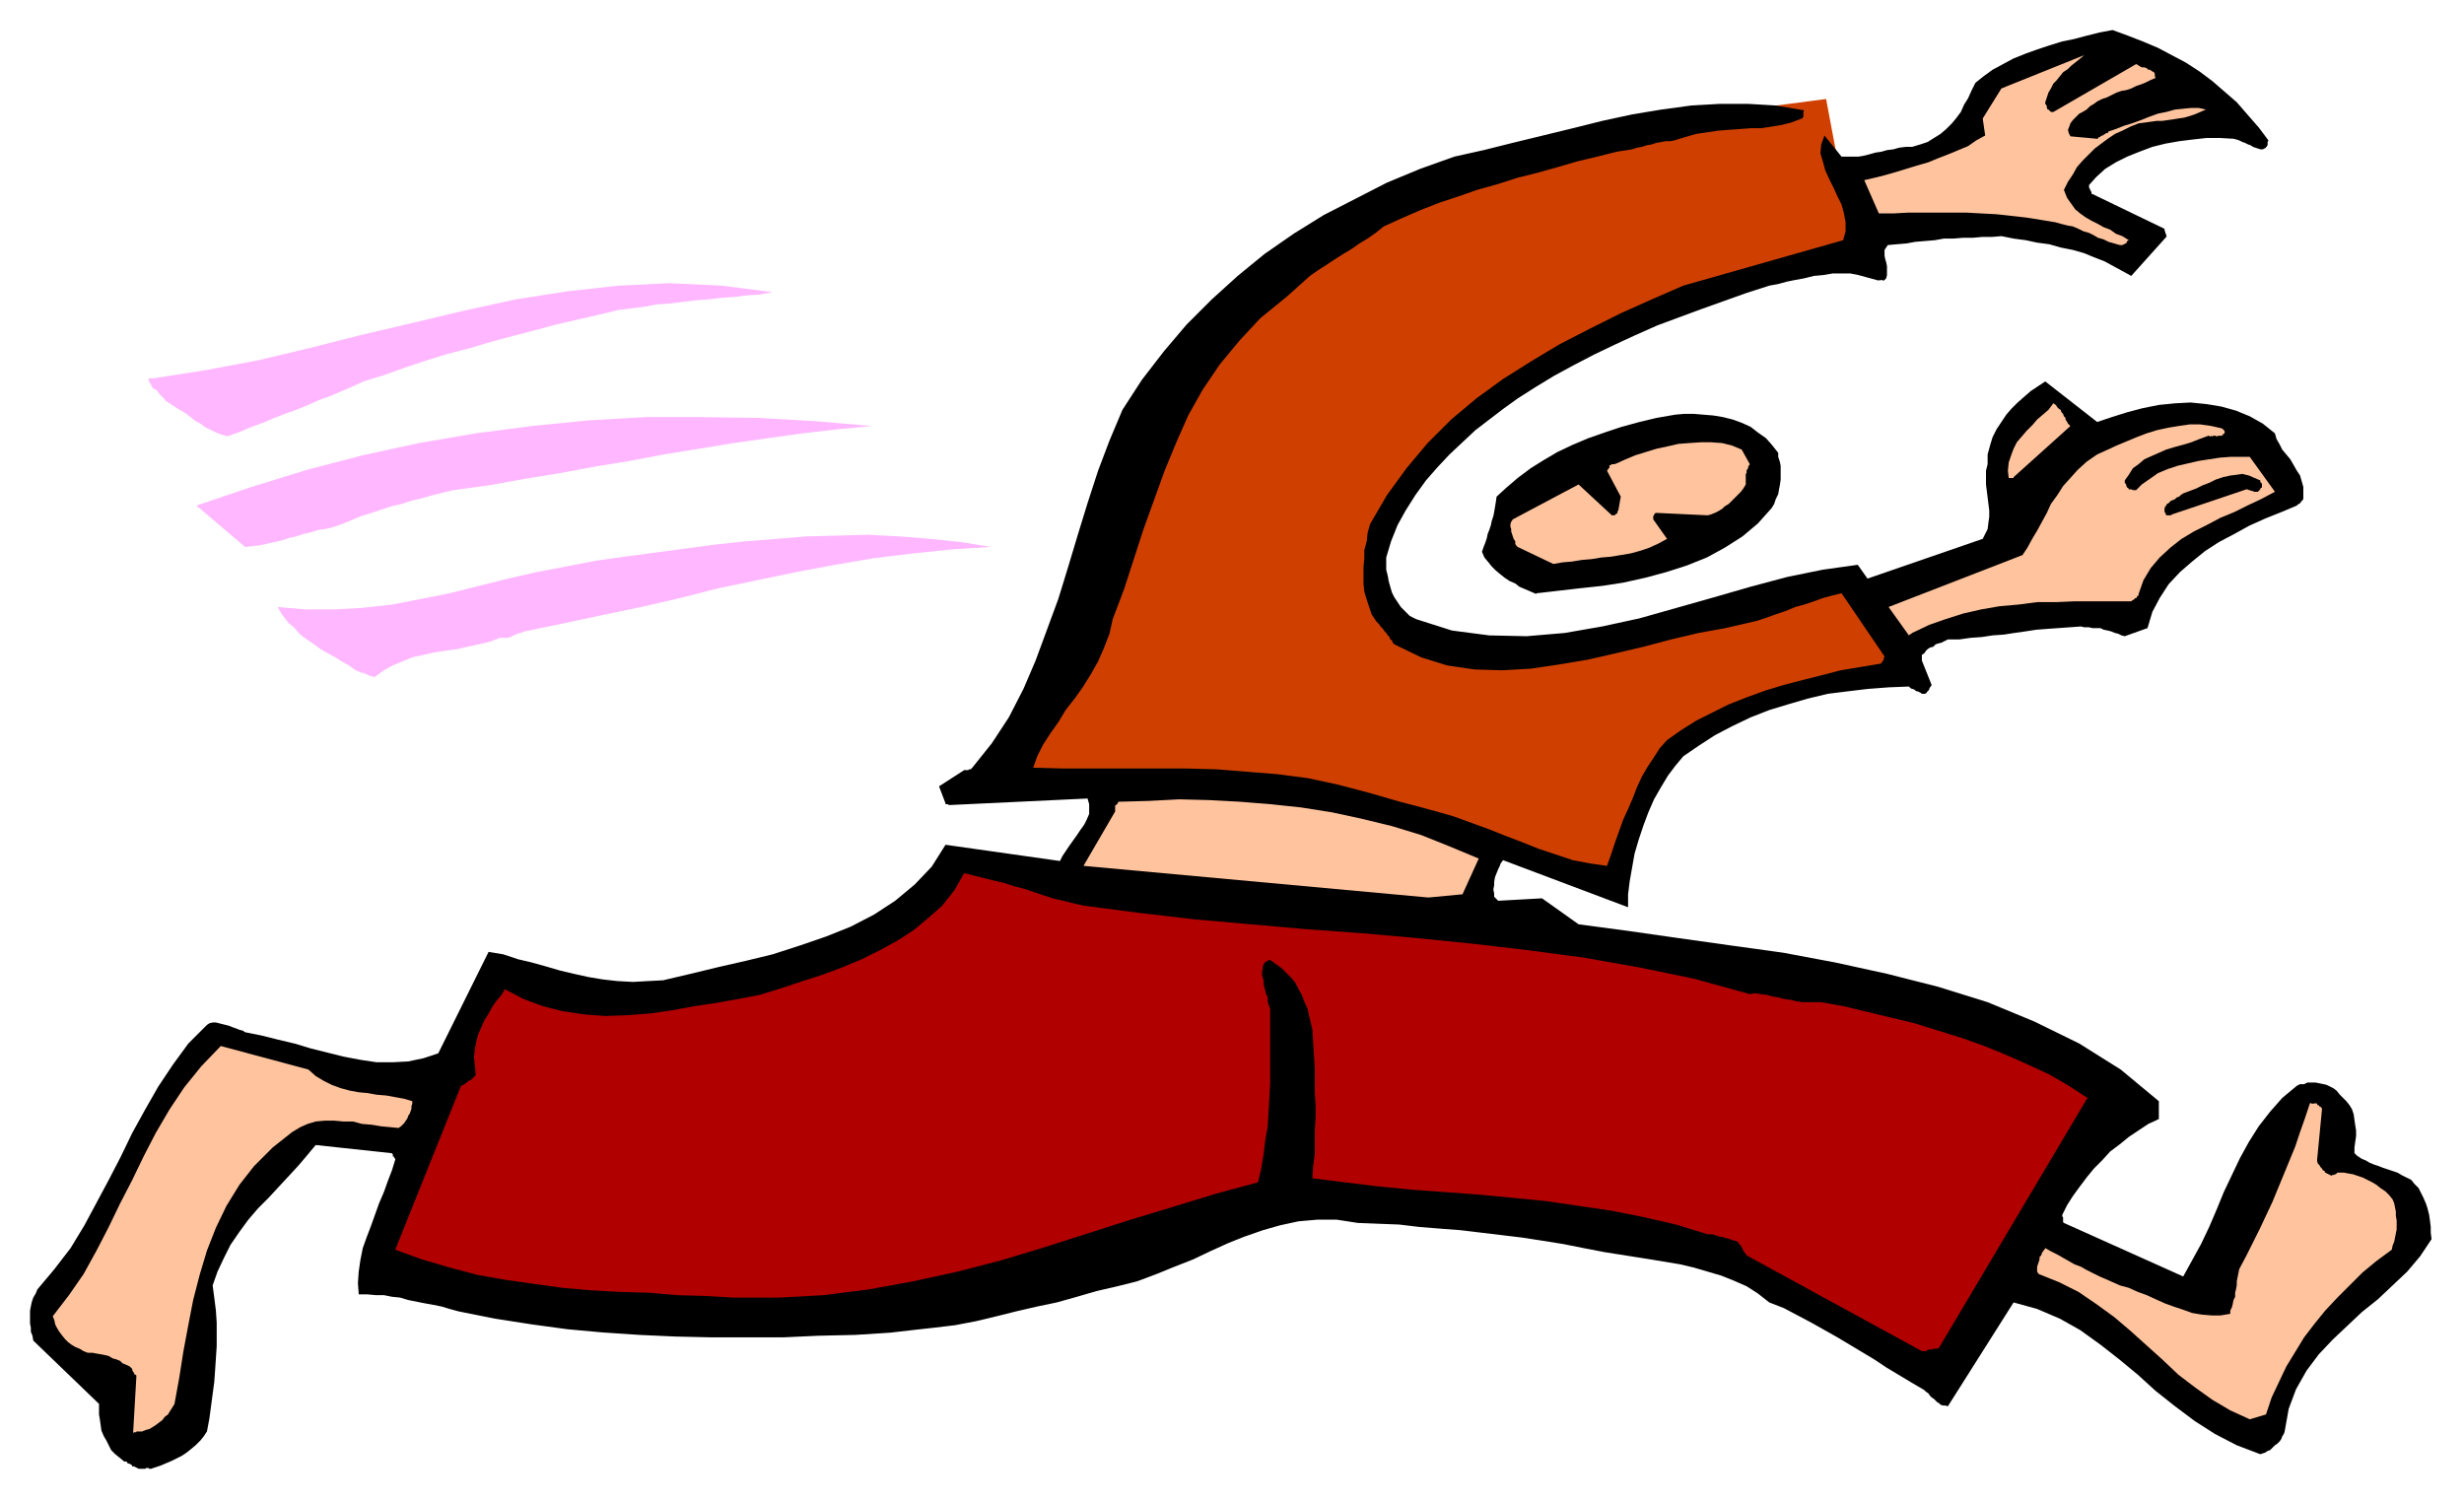 <?xml version="1.0" encoding="UTF-8" standalone="no"?>
<svg
   xmlns:dc="http://purl.org/dc/elements/1.1/"
   xmlns:cc="http://creativecommons.org/ns#"
   xmlns:rdf="http://www.w3.org/1999/02/22-rdf-syntax-ns#"
   xmlns:svg="http://www.w3.org/2000/svg"
   xmlns="http://www.w3.org/2000/svg"
   xmlns:sodipodi="http://sodipodi.sourceforge.net/DTD/sodipodi-0.dtd"
   xmlns:inkscape="http://www.inkscape.org/namespaces/inkscape"
   version="1.0"
   width="129.808mm"
   height="79.092mm"
   id="svg35"
   sodipodi:docname="CCM01378.WMF">
  <sodipodi:namedview
     pagecolor="#ffffff"
     bordercolor="#666666"
     borderopacity="1"
     objecttolerance="10"
     gridtolerance="10"
     guidetolerance="10"
     inkscape:pageopacity="0"
     inkscape:pageshadow="2"
     inkscape:window-width="640"
     inkscape:window-height="480"
     id="namedview37" />
  <defs
     id="defs3">
    <pattern
       id="WMFhbasepattern"
       patternUnits="userSpaceOnUse"
       width="6"
       height="6"
       x="0"
       y="0" />
  </defs>
  <path
     style="fill:#cf4000;fill-rule:evenodd;fill-opacity:1;stroke:none;"
     d="  M 363.6,19.713   L 369.094,48.961   L 320.776,65.119   L 320.129,65.442   L 318.675,66.25   L 316.412,67.543   L 313.504,69.482   L 310.11,71.421   L 306.555,73.683   L 302.838,75.945   L 299.283,78.531   L 295.728,80.955   L 292.657,83.217   L 290.072,85.317   L 288.456,87.256   L 286.678,89.195   L 284.739,91.781   L 282.476,94.689   L 280.052,98.083   L 277.952,101.638   L 276.012,105.516   L 274.558,109.232   L 273.588,112.949   L 273.588,116.665   L 274.558,119.897   L 276.497,122.805   L 279.729,125.391   L 283.446,127.491   L 287.163,128.946   L 290.395,129.915   L 293.465,130.723   L 296.212,131.046   L 298.475,131.208   L 300.737,131.208   L 302.353,131.046   L 303.646,130.723   L 304.777,130.561   L 305.424,130.238   L 305.585,130.238   L 337.097,124.583   L 367.64,115.534   L 378.952,133.47   L 377.982,133.47   L 375.235,133.632   L 371.195,133.955   L 366.024,134.601   L 360.206,135.894   L 353.58,137.671   L 347.116,140.58   L 340.491,144.619   L 334.188,149.79   L 328.694,156.254   L 324.008,164.333   L 320.776,174.19   L 309.14,171.927   L 256.136,159.162   L 206.363,157.869   L 194.889,156.738   L 213.312,130.238   L 213.473,129.107   L 213.797,126.037   L 214.605,121.028   L 215.897,114.726   L 217.675,107.293   L 220.261,98.891   L 223.654,90.327   L 228.017,81.601   L 233.512,72.875   L 239.976,64.796   L 247.733,57.363   L 257.105,51.223   L 266.963,46.052   L 276.336,41.528   L 285.224,37.65   L 293.304,34.418   L 300.737,31.671   L 307.524,29.57   L 313.342,27.793   L 318.352,26.5   L 322.23,25.531   L 325.139,24.884   L 326.916,24.561   L 327.724,24.399   L 363.6,19.713   L 363.6,19.713  z "
     id="path5" />
  <path
     style="fill:#000000;fill-rule:evenodd;fill-opacity:1;stroke:none;"
     d="  M 28.603,292.47   L 28.765,292.47   L 28.926,292.47   L 29.088,292.309   L 29.088,292.309   L 29.088,292.309   L 29.25,292.309   L 29.411,292.309   L 29.573,292.309   L 29.573,292.309   L 29.734,292.47   L 29.896,292.47   L 30.058,292.47   L 31.027,292.147   L 31.997,291.824   L 33.128,291.339   L 34.259,290.855   L 35.229,290.37   L 36.198,289.885   L 37.168,289.239   L 37.976,288.592   L 38.946,287.784   L 39.915,286.815   L 40.562,286.007   L 41.208,285.037   L 41.693,282.452   L 42.016,280.028   L 42.339,277.605   L 42.662,275.181   L 42.824,272.919   L 42.986,270.495   L 43.147,268.071   L 43.147,265.809   L 43.147,263.385   L 42.986,260.961   L 42.662,258.376   L 42.339,255.952   L 43.309,253.205   L 44.602,250.458   L 45.894,247.873   L 47.672,245.287   L 49.45,242.864   L 51.389,240.601   L 53.49,238.501   L 55.429,236.4   L 57.53,234.138   L 59.469,232.037   L 61.246,229.937   L 62.862,227.998   L 77.891,229.614   L 78.053,229.614   L 78.053,229.614   L 78.053,229.614   L 78.053,229.775   L 78.214,229.775   L 78.214,229.937   L 78.214,230.098   L 78.214,230.26   L 78.376,230.26   L 78.538,230.583   L 78.699,230.745   L 78.699,230.906   L 78.053,233.007   L 77.245,235.107   L 76.437,237.37   L 75.467,239.632   L 74.659,241.894   L 73.851,244.156   L 73.043,246.257   L 72.235,248.519   L 71.75,250.943   L 71.427,253.205   L 71.266,255.467   L 71.427,257.729   L 73.043,257.729   L 74.821,257.891   L 76.437,257.891   L 78.053,258.214   L 79.669,258.376   L 81.285,258.861   L 82.901,259.184   L 84.517,259.507   L 86.294,259.83   L 87.91,260.153   L 89.526,260.638   L 91.304,261.123   L 98.576,262.577   L 105.848,263.708   L 112.958,264.678   L 120.069,265.324   L 127.341,265.809   L 134.451,266.132   L 141.561,266.294   L 148.833,266.294   L 155.944,266.294   L 163.054,265.97   L 170.326,265.809   L 177.598,265.324   L 181.8,264.839   L 186.163,264.354   L 190.203,263.87   L 194.405,263.062   L 198.445,262.092   L 202.323,261.123   L 206.525,260.153   L 210.403,259.345   L 214.443,258.214   L 218.321,257.083   L 222.523,256.114   L 226.401,255.144   L 230.28,253.69   L 233.835,252.236   L 237.552,250.781   L 240.945,249.165   L 244.501,247.55   L 247.733,246.257   L 251.449,244.964   L 254.843,243.995   L 258.56,243.187   L 262.276,242.864   L 266.155,242.864   L 270.356,243.51   L 274.396,243.671   L 278.598,243.833   L 282.638,244.318   L 286.678,244.641   L 290.88,244.964   L 294.92,245.449   L 298.96,245.934   L 303,246.418   L 307.201,247.065   L 311.241,247.711   L 315.281,248.519   L 319.483,249.327   L 322.553,249.812   L 325.624,250.297   L 328.694,250.781   L 331.603,251.266   L 334.512,251.751   L 337.259,252.397   L 340.006,253.205   L 342.753,254.013   L 345.177,254.983   L 347.763,256.114   L 350.025,257.568   L 352.288,259.345   L 355.196,260.476   L 357.944,261.931   L 360.691,263.385   L 363.276,264.839   L 365.862,266.294   L 368.286,267.748   L 370.71,269.202   L 373.134,270.656   L 375.558,272.272   L 377.982,273.726   L 380.406,275.181   L 383.153,276.797   L 383.476,277.12   L 383.961,277.443   L 384.284,277.928   L 384.608,278.251   L 385.092,278.574   L 385.416,278.897   L 385.739,279.22   L 386.062,279.382   L 386.385,279.705   L 386.87,279.867   L 387.355,279.867   L 387.84,280.028   L 400.929,259.345   L 405.616,260.638   L 410.14,262.577   L 414.18,264.839   L 418.22,267.748   L 421.937,270.656   L 425.654,273.726   L 429.209,276.958   L 433.088,280.028   L 436.966,282.937   L 441.006,285.522   L 445.369,287.784   L 450.055,289.562   L 450.54,289.4   L 451.025,289.239   L 451.51,288.916   L 451.995,288.754   L 452.479,288.269   L 452.964,287.784   L 453.449,287.461   L 453.934,286.977   L 454.257,286.492   L 454.419,286.007   L 454.742,285.522   L 454.903,285.037   L 455.711,280.513   L 457.166,276.635   L 459.267,272.919   L 461.691,269.687   L 464.438,266.778   L 467.347,264.031   L 470.255,261.284   L 473.487,258.699   L 476.396,255.952   L 479.305,253.205   L 481.891,250.135   L 484.153,246.742   L 483.991,245.449   L 483.991,244.318   L 483.83,243.025   L 483.668,241.894   L 483.345,240.601   L 483.022,239.632   L 482.537,238.501   L 482.052,237.531   L 481.567,236.562   L 480.759,235.754   L 480.113,234.946   L 479.143,234.461   L 478.174,233.976   L 477.366,233.492   L 476.396,233.168   L 475.427,232.845   L 474.457,232.522   L 473.649,232.199   L 472.679,231.876   L 471.871,231.553   L 471.063,231.068   L 470.255,230.745   L 469.286,230.098   L 468.801,229.614   L 468.801,228.482   L 468.963,227.351   L 469.124,226.22   L 469.124,225.089   L 468.963,224.12   L 468.801,222.988   L 468.639,221.857   L 468.316,220.888   L 467.831,220.08   L 467.185,219.272   L 466.539,218.626   L 465.892,217.979   L 465.246,217.171   L 464.599,216.687   L 463.953,216.363   L 463.307,216.04   L 462.66,215.879   L 461.852,215.717   L 461.044,215.556   L 460.236,215.556   L 459.428,215.556   L 458.782,215.879   L 457.974,215.879   L 457.327,216.202   L 454.419,218.626   L 451.995,221.373   L 449.732,224.281   L 447.793,227.351   L 446.015,230.583   L 444.399,233.976   L 442.784,237.37   L 441.329,240.925   L 439.875,244.318   L 438.259,247.711   L 436.481,250.943   L 434.704,254.175   L 410.948,243.51   L 410.787,243.348   L 410.787,243.348   L 410.787,243.348   L 410.787,243.187   L 410.787,243.025   L 410.787,242.864   L 410.787,242.864   L 410.787,242.54   L 410.787,242.379   L 410.625,242.217   L 410.625,242.056   L 410.625,241.894   L 411.595,239.955   L 412.726,238.178   L 414.019,236.4   L 415.473,234.461   L 416.928,232.684   L 418.544,231.068   L 420.16,229.29   L 422.099,227.836   L 423.876,226.382   L 425.816,225.089   L 427.755,223.796   L 429.856,222.827   L 429.856,219.272   L 422.26,212.97   L 414.019,207.799   L 405.131,203.437   L 395.758,199.559   L 385.9,196.488   L 375.72,193.903   L 365.377,191.641   L 355.035,189.702   L 344.531,188.248   L 334.188,186.793   L 324.008,185.339   L 314.312,184.046   L 307.04,178.876   L 298.313,179.36   L 297.99,179.037   L 297.505,178.552   L 297.505,177.906   L 297.344,177.098   L 297.505,176.29   L 297.505,175.644   L 297.667,174.674   L 297.99,173.866   L 298.313,173.058   L 298.636,172.412   L 298.798,171.927   L 299.283,171.281   L 324.169,180.653   L 324.169,178.068   L 324.492,175.482   L 324.977,172.735   L 325.462,169.988   L 326.27,167.241   L 327.24,164.333   L 328.209,161.747   L 329.34,159.162   L 330.633,156.9   L 332.088,154.476   L 333.542,152.537   L 335.158,150.598   L 338.228,148.497   L 341.46,146.397   L 344.854,144.619   L 348.571,142.842   L 352.288,141.388   L 356.004,140.257   L 359.883,139.125   L 363.923,138.156   L 367.801,137.671   L 371.841,137.186   L 376.043,136.863   L 380.083,136.702   L 380.244,136.863   L 380.406,137.025   L 380.729,137.186   L 380.891,137.186   L 381.214,137.348   L 381.376,137.51   L 381.699,137.671   L 381.86,137.671   L 382.184,137.833   L 382.507,137.994   L 382.668,138.156   L 383.153,138.156   L 383.153,138.156   L 383.315,138.156   L 383.476,137.994   L 383.638,137.994   L 383.638,137.833   L 383.8,137.671   L 383.961,137.51   L 384.123,137.348   L 384.123,137.186   L 384.284,136.863   L 384.446,136.702   L 384.608,136.378   L 382.668,131.531   L 382.668,131.046   L 382.668,130.4   L 383.153,130.077   L 383.476,129.592   L 383.8,129.269   L 384.284,128.946   L 384.931,128.784   L 385.416,128.299   L 385.9,128.138   L 386.547,127.976   L 387.193,127.653   L 387.84,127.33   L 390.102,127.33   L 392.364,127.007   L 394.627,126.845   L 396.728,126.522   L 398.99,126.36   L 401.091,126.037   L 403.353,125.714   L 405.454,125.391   L 407.555,125.229   L 409.817,125.067   L 412.08,124.906   L 414.342,124.744   L 414.988,124.906   L 415.958,124.906   L 416.604,125.067   L 417.412,125.067   L 418.22,125.067   L 418.867,125.391   L 419.675,125.552   L 420.321,125.714   L 421.129,126.037   L 421.776,126.199   L 422.422,126.522   L 423.068,126.683   L 427.593,125.067   L 428.563,121.836   L 430.017,119.089   L 431.795,116.342   L 434.057,113.918   L 436.481,111.817   L 439.067,109.717   L 441.814,107.939   L 444.884,106.323   L 447.793,104.708   L 451.025,103.253   L 454.257,101.961   L 457.327,100.668   L 457.489,100.506   L 457.651,100.345   L 457.812,100.345   L 457.974,100.183   L 458.135,100.022   L 458.135,99.86   L 458.297,99.86   L 458.297,99.698   L 458.459,99.698   L 458.459,99.537   L 458.459,99.537   L 458.62,99.375   L 458.62,98.244   L 458.62,96.952   L 458.297,95.82   L 457.974,94.689   L 457.327,93.72   L 456.681,92.589   L 456.035,91.458   L 455.227,90.488   L 454.419,89.519   L 453.934,88.549   L 453.287,87.418   L 452.964,86.287   L 450.54,84.348   L 447.955,82.894   L 445.207,81.762   L 442.299,80.955   L 439.39,80.47   L 436.158,80.147   L 433.088,80.308   L 429.856,80.631   L 426.624,81.278   L 423.553,82.086   L 420.483,83.055   L 417.574,84.025   L 407.232,75.945   L 405.777,76.915   L 404.323,77.884   L 403.03,79.015   L 401.737,80.147   L 400.444,81.439   L 399.475,82.57   L 398.505,84.025   L 397.536,85.479   L 396.728,87.095   L 396.243,88.711   L 395.758,90.488   L 395.758,92.427   L 395.435,93.72   L 395.435,95.174   L 395.435,96.467   L 395.596,97.759   L 395.758,99.052   L 395.92,100.345   L 396.081,101.638   L 396.081,102.93   L 395.92,104.061   L 395.758,105.354   L 395.273,106.323   L 394.788,107.293   L 371.841,115.211   L 369.902,112.464   L 362.953,113.433   L 355.843,114.888   L 348.571,116.827   L 341.299,118.927   L 333.865,121.028   L 326.432,123.128   L 318.998,124.744   L 311.564,126.037   L 303.969,126.683   L 296.536,126.522   L 289.102,125.552   L 281.992,123.29   L 280.699,122.644   L 279.729,121.674   L 278.921,120.866   L 278.275,119.897   L 277.628,118.927   L 277.144,117.958   L 276.82,116.827   L 276.497,115.695   L 276.336,114.726   L 276.012,113.433   L 276.012,112.464   L 276.012,111.009   L 276.982,107.778   L 278.275,104.546   L 279.891,101.638   L 281.83,98.567   L 283.931,95.659   L 286.193,93.073   L 288.617,90.488   L 291.203,88.064   L 293.788,85.641   L 296.536,83.54   L 299.283,81.439   L 302.192,79.339   L 305.747,77.076   L 309.464,74.814   L 313.342,72.714   L 317.382,70.613   L 321.422,68.674   L 325.624,66.735   L 329.987,64.796   L 334.35,63.18   L 338.713,61.564   L 343.238,59.948   L 347.763,58.333   L 352.288,56.878   L 354.065,56.555   L 355.843,56.07   L 357.459,55.747   L 359.236,55.424   L 361.176,54.939   L 362.953,54.778   L 364.892,54.454   L 366.67,54.454   L 368.448,54.454   L 370.064,54.778   L 371.841,55.262   L 373.619,55.747   L 373.78,55.747   L 373.78,55.909   L 374.104,55.747   L 374.265,55.909   L 374.427,55.747   L 374.588,55.747   L 374.75,55.747   L 374.75,55.747   L 374.912,55.909   L 375.073,55.747   L 375.073,55.909   L 375.235,55.747   L 375.558,55.424   L 375.72,54.778   L 375.72,54.131   L 375.72,53.485   L 375.72,53   L 375.558,52.192   L 375.396,51.707   L 375.235,50.9   L 375.235,50.253   L 375.235,49.768   L 375.558,49.284   L 375.881,48.799   L 377.659,48.637   L 379.598,48.476   L 381.376,48.153   L 383.315,47.991   L 385.254,47.829   L 387.032,47.506   L 388.971,47.506   L 390.91,47.345   L 392.849,47.345   L 394.627,47.183   L 396.566,47.183   L 398.505,47.021   L 400.929,47.506   L 403.353,47.829   L 405.616,48.314   L 408.04,48.637   L 410.302,49.284   L 412.726,49.768   L 414.988,50.415   L 416.928,51.223   L 419.028,52.031   L 420.806,53   L 422.584,53.97   L 424.361,54.939   L 431.472,47.021   L 431.31,47.021   L 431.31,47.021   L 431.31,46.86   L 431.31,46.698   L 431.31,46.537   L 431.148,46.537   L 431.148,46.214   L 431.148,46.052   L 430.987,46.052   L 430.987,45.89   L 430.987,45.729   L 430.987,45.567   L 416.604,38.619   L 416.443,38.619   L 416.443,38.457   L 416.443,38.457   L 416.443,38.296   L 416.443,38.134   L 416.281,38.134   L 416.281,37.973   L 416.12,37.65   L 416.12,37.65   L 415.958,37.326   L 415.958,37.165   L 415.958,36.842   L 417.412,35.226   L 419.19,33.61   L 421.291,32.317   L 423.553,31.186   L 425.977,30.217   L 428.563,29.247   L 431.148,28.601   L 433.896,28.116   L 436.481,27.793   L 439.39,27.47   L 441.976,27.47   L 444.723,27.631   L 445.369,27.793   L 445.854,27.954   L 446.5,28.278   L 446.985,28.439   L 447.631,28.762   L 448.116,28.924   L 448.601,29.247   L 449.086,29.409   L 449.571,29.57   L 450.055,29.732   L 450.54,29.732   L 451.187,29.409   L 451.187,29.409   L 451.187,29.409   L 451.187,29.409   L 451.187,29.409   L 451.187,29.247   L 451.348,29.247   L 451.348,29.085   L 451.51,28.924   L 451.51,28.762   L 451.51,28.601   L 451.51,28.278   L 451.671,27.954   L 449.732,25.369   L 447.47,22.784   L 445.369,20.36   L 442.945,18.259   L 440.521,16.159   L 437.935,14.22   L 435.188,12.442   L 432.441,10.988   L 429.694,9.534   L 426.624,8.241   L 423.715,7.11   L 420.644,5.979   L 418.059,6.463   L 415.473,7.11   L 413.049,7.756   L 410.625,8.241   L 408.04,9.049   L 405.616,9.857   L 403.353,10.665   L 400.929,11.634   L 398.828,12.765   L 396.728,13.896   L 394.95,15.189   L 393.334,16.482   L 392.526,18.098   L 391.88,19.552   L 391.072,20.845   L 390.425,22.299   L 389.456,23.592   L 388.648,24.561   L 387.516,25.692   L 386.385,26.662   L 385.092,27.47   L 383.8,28.278   L 382.345,28.762   L 380.729,29.247   L 379.436,29.247   L 378.144,29.409   L 377.012,29.732   L 375.72,29.893   L 374.588,30.217   L 373.457,30.378   L 372.326,30.701   L 371.033,31.024   L 370.064,31.186   L 368.771,31.186   L 367.64,31.186   L 366.67,31.186   L 363.276,26.985   L 362.63,28.762   L 362.468,30.54   L 362.953,32.156   L 363.438,33.933   L 364.246,35.71   L 365.054,37.326   L 365.862,39.104   L 366.67,40.72   L 367.155,42.497   L 367.478,44.275   L 367.478,46.052   L 366.993,47.829   L 335.158,56.878   L 328.856,59.625   L 322.715,62.372   L 316.574,65.442   L 310.595,68.512   L 304.939,71.906   L 299.283,75.461   L 293.95,79.339   L 288.94,83.54   L 284.254,88.226   L 280.052,93.235   L 276.174,98.567   L 272.78,104.384   L 272.296,106.162   L 272.134,107.778   L 271.649,109.555   L 271.649,111.171   L 271.488,112.949   L 271.488,114.403   L 271.488,116.18   L 271.649,117.796   L 272.134,119.412   L 272.619,120.866   L 273.104,122.321   L 274.073,123.775   L 274.558,124.26   L 274.881,124.744   L 275.366,125.229   L 275.689,125.714   L 276.012,126.037   L 276.336,126.522   L 276.659,126.845   L 276.82,127.33   L 277.144,127.491   L 277.305,127.976   L 277.628,128.299   L 277.952,128.461   L 282.961,130.885   L 288.132,132.5   L 293.627,133.308   L 299.121,133.47   L 304.777,133.147   L 310.272,132.339   L 316.089,131.369   L 321.745,130.077   L 327.24,128.784   L 332.734,127.33   L 338.228,126.037   L 343.561,125.067   L 345.662,124.583   L 347.763,124.098   L 349.864,123.613   L 351.803,122.967   L 353.58,122.321   L 355.52,121.674   L 357.459,120.866   L 359.236,120.381   L 361.176,119.735   L 362.953,119.089   L 364.731,118.604   L 366.67,118.119   L 375.235,130.723   L 375.073,131.046   L 375.073,131.208   L 375.073,131.208   L 375.073,131.369   L 374.912,131.531   L 374.912,131.692   L 374.75,131.692   L 374.75,131.854   L 374.588,132.016   L 374.427,132.177   L 374.265,132.177   L 374.265,132.177   L 370.387,132.824   L 366.508,133.47   L 362.792,134.439   L 358.913,135.409   L 355.196,136.378   L 351.48,137.51   L 347.924,138.802   L 344.208,140.257   L 340.976,141.872   L 337.744,143.488   L 334.673,145.427   L 331.926,147.366   L 330.472,148.982   L 329.34,150.76   L 328.048,152.699   L 326.916,154.638   L 325.947,156.738   L 325.139,158.839   L 324.169,161.101   L 323.2,163.202   L 322.392,165.464   L 321.584,167.726   L 320.776,170.15   L 319.968,172.412   L 316.574,171.927   L 313.18,171.281   L 309.787,170.15   L 306.393,169.019   L 303.161,167.726   L 299.768,166.433   L 296.536,165.141   L 292.98,163.848   L 289.425,162.555   L 286.032,161.586   L 282.476,160.616   L 278.76,159.647   L 272.619,157.869   L 266.478,156.254   L 260.499,154.961   L 254.358,154.153   L 248.217,153.668   L 242.238,153.183   L 236.097,153.022   L 229.957,153.022   L 223.977,153.022   L 217.837,153.022   L 211.696,153.022   L 205.717,152.86   L 206.525,150.598   L 207.656,148.336   L 209.11,146.074   L 210.726,143.811   L 212.181,141.388   L 213.958,139.125   L 215.574,136.863   L 217.19,134.278   L 218.645,131.692   L 219.776,129.107   L 220.907,126.199   L 221.553,123.29   L 223.816,117.311   L 225.755,111.333   L 227.694,105.354   L 229.795,99.537   L 231.896,93.72   L 234.158,88.226   L 236.582,82.732   L 239.491,77.561   L 242.885,72.552   L 246.763,67.866   L 250.965,63.342   L 256.136,59.14   L 257.59,57.848   L 259.206,56.393   L 260.822,54.939   L 262.438,53.808   L 264.216,52.677   L 265.67,51.707   L 267.448,50.576   L 269.064,49.607   L 270.68,48.476   L 272.296,47.506   L 273.912,46.375   L 275.528,45.082   L 279.083,43.467   L 282.8,41.851   L 286.516,40.396   L 290.395,39.104   L 294.112,37.811   L 298.152,36.68   L 302.192,35.387   L 306.07,34.418   L 310.11,33.287   L 313.988,32.156   L 318.028,31.186   L 321.907,30.217   L 322.876,30.055   L 324.008,29.893   L 324.977,29.732   L 325.947,29.409   L 326.916,29.247   L 327.886,28.924   L 328.856,28.762   L 329.825,28.439   L 330.795,28.278   L 331.603,28.116   L 332.572,28.116   L 333.38,27.954   L 335.481,27.308   L 337.744,26.662   L 340.006,26.338   L 342.107,26.015   L 344.208,25.854   L 346.47,25.692   L 348.571,25.531   L 350.672,25.531   L 352.772,25.207   L 354.712,24.884   L 356.651,24.399   L 358.752,23.592   L 358.752,23.592   L 358.752,23.592   L 358.913,23.592   L 358.913,23.43   L 359.075,23.268   L 359.075,23.107   L 359.075,23.107   L 359.075,22.784   L 359.075,22.622   L 359.075,22.46   L 359.075,22.299   L 359.236,21.976   L 353.58,21.006   L 348.086,20.683   L 342.43,20.683   L 336.774,21.006   L 330.795,21.814   L 324.977,22.784   L 318.998,24.076   L 313.18,25.531   L 307.201,26.985   L 301.222,28.439   L 295.404,29.893   L 289.587,31.186   L 282.8,33.61   L 276.174,36.357   L 269.872,39.589   L 263.569,42.82   L 257.59,46.537   L 251.773,50.576   L 246.44,54.939   L 241.269,59.625   L 236.259,64.634   L 231.734,69.967   L 227.371,75.622   L 223.493,81.601   L 220.907,87.741   L 218.645,93.72   L 216.544,100.183   L 214.605,106.485   L 212.665,112.949   L 210.726,119.25   L 208.464,125.391   L 206.201,131.531   L 203.777,137.186   L 200.869,142.842   L 197.475,148.013   L 193.597,152.86   L 193.435,153.022   L 193.273,153.183   L 193.112,153.183   L 192.95,153.183   L 192.789,153.345   L 192.465,153.345   L 192.465,153.345   L 192.304,153.345   L 192.142,153.345   L 192.142,153.345   L 192.142,153.345   L 191.981,153.345   L 186.971,156.577   L 188.264,159.97   L 188.264,160.132   L 188.264,160.132   L 188.425,160.132   L 188.587,160.132   L 188.749,160.132   L 188.749,160.132   L 188.749,160.132   L 188.91,160.293   L 189.072,160.293   L 189.233,160.293   L 189.233,160.293   L 189.233,160.293   L 216.544,159   L 216.867,160.132   L 216.867,161.101   L 216.867,162.071   L 216.382,163.202   L 215.897,164.171   L 215.089,165.302   L 214.443,166.272   L 213.635,167.403   L 212.827,168.534   L 212.181,169.504   L 211.534,170.473   L 211.049,171.443   L 188.264,168.211   L 185.517,172.574   L 182.123,176.129   L 178.245,179.36   L 174.043,182.107   L 169.357,184.531   L 164.509,186.47   L 159.337,188.248   L 153.843,190.025   L 148.51,191.318   L 142.854,192.61   L 137.521,193.903   L 132.027,195.196   L 128.957,195.357   L 126.048,195.519   L 122.977,195.357   L 120.069,195.034   L 117.16,194.549   L 114.251,193.903   L 111.504,193.257   L 108.757,192.449   L 105.848,191.641   L 103.101,190.994   L 100.192,190.025   L 97.283,189.54   L 87.264,209.738   L 84.355,210.708   L 81.285,211.354   L 78.214,211.516   L 74.982,211.516   L 71.75,211.031   L 68.357,210.385   L 65.125,209.577   L 61.893,208.769   L 58.661,207.799   L 55.267,206.992   L 52.035,206.184   L 48.803,205.537   L 48.318,205.214   L 47.672,205.052   L 46.864,204.729   L 46.379,204.568   L 45.571,204.245   L 44.925,204.083   L 44.278,203.921   L 43.632,203.76   L 42.986,203.598   L 42.339,203.598   L 41.693,203.76   L 41.208,204.083   L 37.491,207.799   L 34.421,212.001   L 31.512,216.363   L 28.926,220.888   L 26.341,225.574   L 24.078,230.26   L 21.654,234.946   L 19.23,239.47   L 16.806,243.995   L 14.059,248.519   L 10.827,252.72   L 7.434,256.76   L 7.11,257.568   L 6.626,258.376   L 6.302,259.345   L 6.141,260.153   L 5.979,260.961   L 5.979,261.769   L 5.979,262.577   L 5.979,263.547   L 6.141,264.354   L 6.141,265.162   L 6.464,265.97   L 6.626,266.94   L 19.715,279.544   L 19.715,280.513   L 19.715,281.644   L 19.877,282.614   L 20.038,283.745   L 20.2,284.876   L 20.685,286.007   L 21.17,286.815   L 21.654,287.784   L 22.139,288.754   L 22.947,289.562   L 23.755,290.208   L 24.725,291.016   L 25.21,291.016   L 25.371,291.339   L 25.856,291.501   L 26.179,291.663   L 26.341,291.986   L 26.664,291.986   L 26.987,292.147   L 27.31,292.309   L 27.634,292.47   L 27.957,292.47   L 28.28,292.47   L 28.603,292.47   L 28.603,292.47  z "
     id="path7" />
  <path
     style="fill:#ffc49e;fill-rule:evenodd;fill-opacity:1;stroke:none;"
     d="  M 27.472,285.037   L 28.28,285.037   L 29.088,284.714   L 29.734,284.553   L 30.542,284.068   L 31.027,283.745   L 31.674,283.26   L 32.32,282.775   L 32.805,282.129   L 33.451,281.644   L 33.936,280.836   L 34.259,280.351   L 34.744,279.544   L 35.714,274.211   L 36.522,269.04   L 37.491,263.87   L 38.461,258.861   L 39.754,253.851   L 41.208,249.004   L 42.986,244.479   L 45.086,240.117   L 47.672,235.915   L 50.581,232.199   L 54.298,228.482   L 58.176,225.412   L 59.792,224.443   L 61.246,223.796   L 62.862,223.312   L 64.64,223.15   L 66.579,223.15   L 68.357,223.312   L 70.296,223.312   L 72.074,223.796   L 74.013,223.958   L 75.952,224.281   L 77.73,224.443   L 79.346,224.604   L 79.83,224.281   L 80.154,223.958   L 80.477,223.635   L 80.8,223.15   L 81.123,222.665   L 81.285,222.181   L 81.608,221.696   L 81.77,221.211   L 81.931,220.726   L 81.931,220.242   L 82.093,219.757   L 82.093,219.272   L 80.477,218.787   L 78.699,218.464   L 76.922,218.141   L 74.982,217.979   L 73.205,217.656   L 71.427,217.495   L 69.65,217.171   L 67.872,216.687   L 66.094,216.04   L 64.478,215.232   L 62.862,214.263   L 61.408,212.97   L 43.955,208.284   L 40.077,212.324   L 36.683,216.525   L 33.774,220.888   L 31.027,225.574   L 28.603,230.26   L 26.341,234.946   L 23.917,239.632   L 21.654,244.318   L 19.23,249.004   L 16.645,253.69   L 13.736,257.891   L 10.504,262.092   L 10.827,262.9   L 10.989,263.708   L 11.312,264.354   L 11.797,265.162   L 12.282,265.809   L 12.928,266.617   L 13.574,267.263   L 14.221,267.748   L 15.029,268.233   L 15.837,268.556   L 16.645,269.04   L 17.453,269.364   L 18.422,269.364   L 19.23,269.525   L 20.2,269.687   L 21.008,269.848   L 21.654,270.01   L 22.462,270.495   L 23.109,270.656   L 23.917,270.98   L 24.402,271.464   L 25.21,271.787   L 25.856,272.111   L 26.341,272.595   L 26.341,272.595   L 26.341,272.757   L 26.341,272.919   L 26.341,272.919   L 26.502,273.08   L 26.502,273.242   L 26.664,273.242   L 26.664,273.403   L 26.826,273.726   L 26.987,273.726   L 27.149,273.888   L 27.149,274.211   L 26.502,285.361   L 26.664,285.199   L 26.664,285.199   L 26.664,285.199   L 26.826,285.199   L 26.987,285.199   L 27.149,285.199   L 27.149,285.037   L 27.149,285.037   L 27.31,285.037   L 27.472,285.037   L 27.472,285.037   L 27.472,285.037   L 27.472,285.037  z "
     id="path9" />
  <path
     style="fill:#ffc49e;fill-rule:evenodd;fill-opacity:1;stroke:none;"
     d="  M 447.955,282.614   L 451.187,281.644   L 452.318,278.251   L 453.772,275.181   L 455.227,272.111   L 457.004,269.202   L 458.782,266.294   L 460.883,263.547   L 462.983,260.961   L 465.407,258.376   L 467.831,255.952   L 470.417,253.367   L 473.164,251.104   L 476.235,248.842   L 476.396,248.034   L 476.719,247.226   L 476.881,246.418   L 477.043,245.611   L 477.204,244.803   L 477.204,243.833   L 477.204,243.025   L 477.043,242.056   L 477.043,241.248   L 476.881,240.44   L 476.719,239.632   L 476.396,238.824   L 475.75,238.016   L 474.942,237.208   L 473.972,236.562   L 473.164,235.915   L 472.356,235.431   L 471.387,234.946   L 470.417,234.461   L 469.447,234.138   L 468.478,233.815   L 467.508,233.653   L 466.7,233.492   L 465.892,233.492   L 465.731,233.492   L 465.569,233.492   L 465.407,233.492   L 465.246,233.653   L 465.084,233.815   L 464.923,233.815   L 464.599,233.976   L 464.599,233.976   L 464.438,233.976   L 464.276,233.976   L 464.276,233.976   L 464.276,234.138   L 463.953,233.976   L 463.63,233.815   L 463.307,233.653   L 462.983,233.492   L 462.822,233.168   L 462.499,233.007   L 462.337,232.684   L 462.014,232.36   L 461.852,232.037   L 461.529,231.714   L 461.367,231.229   L 461.367,230.906   L 462.337,220.888   L 462.337,220.888   L 462.337,220.726   L 462.175,220.565   L 462.175,220.403   L 462.014,220.403   L 461.852,220.403   L 461.852,220.242   L 461.691,220.08   L 461.529,220.08   L 461.367,219.918   L 461.367,219.757   L 461.367,219.757   L 461.206,219.757   L 461.206,219.595   L 461.044,219.757   L 460.883,219.595   L 460.883,219.757   L 460.559,219.757   L 460.398,219.757   L 460.236,219.757   L 460.075,219.595   L 459.913,219.757   L 459.913,219.595   L 459.913,219.757   L 458.943,222.665   L 457.974,225.412   L 457.004,228.321   L 455.873,231.068   L 454.742,233.815   L 453.611,236.562   L 452.479,239.309   L 451.187,242.056   L 449.894,244.803   L 448.601,247.388   L 447.308,249.973   L 445.854,252.72   L 445.692,253.528   L 445.531,254.336   L 445.369,255.144   L 445.369,255.952   L 445.207,256.76   L 445.046,257.406   L 445.046,258.214   L 444.723,258.861   L 444.561,259.668   L 444.399,260.315   L 444.076,260.961   L 444.076,261.608   L 442.137,261.931   L 440.36,261.931   L 438.42,261.769   L 436.481,261.446   L 434.704,260.8   L 432.764,260.153   L 430.987,259.507   L 429.209,258.699   L 427.432,257.891   L 425.654,257.245   L 423.876,256.437   L 422.099,255.952   L 420.644,255.306   L 419.19,254.659   L 418.059,254.175   L 416.766,253.528   L 415.473,252.882   L 414.342,252.236   L 413.049,251.751   L 411.918,251.104   L 410.787,250.458   L 409.656,249.812   L 408.363,249.165   L 407.232,248.519   L 407.07,248.842   L 406.908,249.004   L 406.585,249.489   L 406.424,249.973   L 406.1,250.297   L 406.1,250.781   L 405.939,251.266   L 405.777,251.751   L 405.616,252.236   L 405.616,252.72   L 405.616,253.205   L 405.939,253.69   L 409.979,255.306   L 413.857,257.245   L 417.412,259.668   L 420.968,262.254   L 424.2,265.001   L 427.432,267.909   L 430.664,270.818   L 433.734,273.726   L 437.128,276.312   L 440.521,278.736   L 444.076,280.836   L 447.955,282.614   L 447.955,282.614  z "
     id="path11" />
  <path
     style="fill:#b00000;fill-rule:evenodd;fill-opacity:1;stroke:none;"
     d="  M 383.638,269.04   L 383.638,268.879   L 383.961,268.717   L 384.123,268.717   L 384.284,268.717   L 384.608,268.717   L 384.769,268.717   L 384.931,268.556   L 385.092,268.556   L 385.416,268.556   L 385.416,268.556   L 385.739,268.556   L 386.062,268.394   L 415.635,218.626   L 411.918,216.202   L 408.04,213.94   L 403.838,212.001   L 399.475,210.062   L 395.112,208.284   L 390.587,206.668   L 385.9,205.214   L 381.214,203.76   L 376.528,202.629   L 371.841,201.498   L 367.155,200.366   L 362.63,199.559   L 361.337,199.559   L 360.206,199.559   L 358.913,199.559   L 357.782,199.397   L 356.489,199.074   L 355.196,198.912   L 354.065,198.589   L 352.934,198.427   L 351.803,198.104   L 350.51,197.943   L 349.379,197.781   L 348.409,197.943   L 337.259,194.873   L 326.27,192.61   L 315.281,190.671   L 304.292,189.217   L 293.304,187.924   L 282.153,186.793   L 271.164,185.824   L 260.014,185.016   L 249.025,184.046   L 238.037,183.077   L 226.886,181.784   L 215.736,180.33   L 213.635,179.845   L 211.696,179.36   L 209.595,178.876   L 207.656,178.229   L 205.717,177.583   L 203.777,176.937   L 201.838,176.452   L 199.899,175.805   L 197.798,175.321   L 195.859,174.836   L 193.92,174.351   L 191.981,173.866   L 190.041,177.26   L 187.617,180.33   L 184.87,182.754   L 181.961,185.177   L 178.729,187.278   L 175.174,189.217   L 171.619,190.994   L 167.741,192.61   L 163.862,194.065   L 159.822,195.357   L 155.459,196.812   L 151.257,198.104   L 147.056,198.912   L 142.531,199.72   L 138.168,200.366   L 133.805,201.174   L 129.28,201.821   L 124.917,202.144   L 120.553,202.306   L 116.19,201.982   L 111.989,201.336   L 108.11,200.366   L 104.232,198.912   L 100.515,196.973   L 99.869,198.104   L 98.899,199.235   L 98.091,200.366   L 97.283,201.821   L 96.475,203.113   L 95.829,204.568   L 95.182,206.022   L 94.859,207.315   L 94.536,208.931   L 94.374,210.546   L 94.536,212.001   L 94.697,213.778   L 94.697,213.94   L 94.697,214.101   L 94.374,214.424   L 94.213,214.586   L 93.889,214.909   L 93.728,215.071   L 93.243,215.232   L 93.081,215.394   L 92.758,215.717   L 92.435,215.879   L 92.273,216.04   L 91.789,216.202   L 78.699,248.842   L 84.032,250.781   L 89.526,252.397   L 95.021,253.851   L 100.515,254.821   L 106.171,255.629   L 111.989,256.437   L 117.645,256.922   L 123.301,257.245   L 129.118,257.406   L 134.774,257.891   L 140.43,258.053   L 145.925,258.376   L 155.136,258.376   L 164.024,257.891   L 172.912,256.76   L 181.8,255.144   L 190.688,253.205   L 199.414,250.943   L 207.979,248.357   L 216.544,245.611   L 225.109,242.864   L 233.673,240.278   L 242.077,237.693   L 250.48,235.431   L 251.126,232.684   L 251.611,229.775   L 251.934,227.028   L 252.419,224.281   L 252.581,221.373   L 252.742,218.626   L 252.904,215.717   L 252.904,212.809   L 252.904,209.738   L 252.904,206.992   L 252.904,203.921   L 252.904,200.851   L 252.581,200.043   L 252.419,199.397   L 252.419,198.589   L 252.096,197.943   L 251.934,197.296   L 251.773,196.65   L 251.611,196.004   L 251.611,195.357   L 251.449,194.711   L 251.288,194.226   L 251.288,193.418   L 251.449,192.934   L 251.449,192.61   L 251.449,192.449   L 251.449,192.287   L 251.611,192.126   L 251.611,191.964   L 251.773,191.802   L 251.934,191.641   L 251.934,191.479   L 252.257,191.479   L 252.419,191.318   L 252.581,191.156   L 252.904,191.156   L 254.035,191.964   L 255.166,192.772   L 256.136,193.741   L 257.105,194.711   L 257.913,195.68   L 258.56,196.973   L 259.206,198.104   L 259.691,199.397   L 260.337,200.851   L 260.661,202.306   L 260.984,203.598   L 261.307,205.052   L 261.469,207.638   L 261.63,210.223   L 261.792,212.647   L 261.792,215.071   L 261.792,217.656   L 261.953,220.08   L 261.953,222.504   L 261.792,225.089   L 261.792,227.513   L 261.792,229.775   L 261.469,232.199   L 261.307,234.623   L 267.771,235.431   L 274.396,236.239   L 281.022,236.885   L 287.648,237.37   L 294.273,237.854   L 301.06,238.501   L 307.686,239.147   L 314.312,240.117   L 320.937,241.086   L 327.401,242.379   L 333.704,243.833   L 340.006,245.772   L 340.491,245.772   L 340.976,245.772   L 341.46,245.934   L 341.945,246.095   L 342.43,246.257   L 342.915,246.257   L 343.238,246.418   L 343.723,246.58   L 344.046,246.58   L 344.369,246.742   L 344.854,246.903   L 345.339,247.065   L 345.662,247.065   L 345.824,247.226   L 346.147,247.388   L 346.147,247.55   L 346.47,247.873   L 346.632,248.034   L 346.793,248.357   L 346.955,248.681   L 347.116,249.004   L 347.278,249.327   L 347.601,249.65   L 347.763,249.973   L 382.668,269.04   L 382.668,269.04   L 382.668,269.04   L 382.668,269.04   L 382.83,269.04   L 382.992,269.04   L 382.992,269.04   L 383.153,269.04   L 383.153,269.04   L 383.315,269.04   L 383.476,269.04   L 383.476,269.04   L 383.638,269.04   L 383.638,269.04  z "
     id="path13" />
  <path
     style="fill:#ffc49e;fill-rule:evenodd;fill-opacity:1;stroke:none;"
     d="  M 284.416,178.714   L 291.203,178.068   L 294.435,170.958   L 288.617,168.534   L 282.961,166.272   L 277.144,164.494   L 271.164,163.04   L 265.185,161.747   L 259.045,160.778   L 252.904,160.132   L 246.925,159.647   L 240.945,159.324   L 234.805,159.162   L 228.664,159.485   L 222.685,159.647   L 222.685,159.808   L 222.523,159.808   L 222.523,159.97   L 222.523,160.132   L 222.361,160.132   L 222.2,160.293   L 222.038,160.455   L 222.038,160.616   L 222.038,160.94   L 222.038,161.101   L 222.038,161.424   L 222.038,161.586   L 215.736,172.412   L 284.416,178.714   L 284.416,178.714  z "
     id="path15" />
  <path
     style="fill:#ffb8ff;fill-rule:evenodd;fill-opacity:1;stroke:none;"
     d="  M 74.659,134.763   L 76.437,133.47   L 78.214,132.5   L 80.154,131.692   L 82.093,130.885   L 84.355,130.4   L 86.456,129.915   L 88.557,129.592   L 90.981,129.269   L 93.081,128.784   L 95.344,128.299   L 97.445,127.814   L 99.545,127.007   L 100.192,127.007   L 100.677,127.007   L 101.161,127.007   L 101.646,126.845   L 101.969,126.683   L 102.293,126.522   L 102.616,126.36   L 103.101,126.199   L 103.424,126.037   L 103.747,126.037   L 104.07,125.875   L 104.555,125.714   L 112.312,124.098   L 119.907,122.482   L 127.664,120.866   L 135.421,119.089   L 143.016,117.15   L 150.773,115.534   L 158.529,113.918   L 166.286,112.464   L 173.881,111.171   L 181.8,110.202   L 189.557,109.394   L 197.313,108.909   L 191.334,107.939   L 185.193,107.293   L 179.053,106.808   L 172.912,106.485   L 166.771,106.647   L 160.63,106.808   L 154.651,107.293   L 148.51,107.778   L 142.531,108.424   L 136.39,109.232   L 130.411,110.04   L 124.27,110.848   L 118.614,111.656   L 112.797,112.787   L 106.817,113.918   L 101.161,115.211   L 95.344,116.665   L 89.526,118.119   L 83.87,119.25   L 78.053,120.381   L 72.235,121.028   L 66.579,121.351   L 60.923,121.351   L 55.267,120.866   L 56.237,122.482   L 57.368,123.936   L 58.661,125.067   L 59.792,126.36   L 61.085,127.33   L 62.539,128.299   L 63.832,129.269   L 65.286,130.077   L 66.741,130.885   L 68.034,131.692   L 69.488,132.5   L 70.781,133.47   L 71.266,133.632   L 71.589,133.793   L 71.912,133.955   L 72.397,133.955   L 72.558,134.116   L 73.043,134.278   L 73.366,134.439   L 73.69,134.601   L 74.013,134.601   L 74.174,134.763   L 74.498,134.763   L 74.659,134.763   L 74.659,134.763  z "
     id="path17" />
  <path
     style="fill:#ffc49e;fill-rule:evenodd;fill-opacity:1;stroke:none;"
     d="  M 380.729,126.037   L 384.123,124.421   L 387.355,123.29   L 390.91,122.159   L 394.465,121.351   L 398.182,120.705   L 401.899,120.381   L 405.616,119.897   L 409.332,119.897   L 413.049,119.735   L 416.928,119.735   L 420.644,119.735   L 424.361,119.735   L 424.361,119.735   L 424.523,119.574   L 424.846,119.412   L 424.846,119.412   L 425.008,119.25   L 425.169,119.089   L 425.331,119.089   L 425.492,118.927   L 425.492,118.766   L 425.654,118.604   L 425.816,118.604   L 425.816,118.281   L 426.785,115.534   L 428.24,113.11   L 430.017,111.009   L 432.118,109.07   L 434.38,107.293   L 436.804,105.839   L 439.39,104.546   L 442.137,103.092   L 444.884,101.961   L 447.47,100.668   L 450.217,99.375   L 452.964,97.921   L 447.955,90.973   L 446.015,90.973   L 444.076,90.973   L 441.976,91.134   L 439.875,91.458   L 437.774,91.781   L 435.673,92.266   L 433.572,92.75   L 431.633,93.397   L 429.694,94.205   L 428.078,95.336   L 426.462,96.467   L 425.331,97.598   L 424.846,97.598   L 424.684,97.598   L 424.361,97.436   L 424.2,97.436   L 423.876,97.436   L 423.715,97.113   L 423.553,97.113   L 423.392,96.79   L 423.392,96.628   L 423.23,96.305   L 423.068,96.144   L 423.068,95.659   L 423.876,94.528   L 424.684,93.235   L 425.816,92.427   L 426.947,91.458   L 428.401,90.811   L 429.856,90.165   L 431.31,89.519   L 432.926,89.034   L 434.704,88.549   L 436.32,88.064   L 437.935,87.418   L 439.713,86.772   L 439.875,86.772   L 440.036,86.933   L 440.36,86.772   L 440.36,86.933   L 440.683,86.772   L 440.683,86.772   L 441.006,86.772   L 441.168,86.772   L 441.168,86.933   L 441.329,86.772   L 441.491,86.933   L 441.652,86.772   L 441.814,86.772   L 441.976,86.772   L 442.137,86.772   L 442.299,86.772   L 442.622,86.61   L 442.622,86.448   L 442.945,86.287   L 442.945,86.125   L 442.945,85.964   L 442.945,85.802   L 442.622,85.479   L 442.46,85.317   L 440.36,84.833   L 438.097,84.509   L 435.996,84.509   L 433.734,84.833   L 431.795,85.156   L 429.532,85.641   L 427.432,86.287   L 425.331,87.095   L 423.392,87.903   L 421.452,88.711   L 419.352,89.68   L 417.574,90.488   L 415.473,91.942   L 413.696,93.558   L 412.241,95.174   L 410.787,96.79   L 409.656,98.567   L 408.363,100.345   L 407.555,102.122   L 406.585,103.9   L 405.616,105.677   L 404.646,107.293   L 403.676,109.07   L 402.707,110.525   L 376.043,120.866   L 380.083,126.522   L 380.083,126.522   L 380.083,126.522   L 380.083,126.522   L 380.244,126.36   L 380.406,126.36   L 380.406,126.199   L 380.406,126.199   L 380.568,126.199   L 380.729,126.037   L 380.729,126.037   L 380.729,126.037   L 380.729,126.037   L 380.729,126.037  z "
     id="path19" />
  <path
     style="fill:#000000;fill-rule:evenodd;fill-opacity:1;stroke:none;"
     d="  M 306.07,118.119   L 310.272,117.635   L 314.473,117.15   L 318.998,116.665   L 323.2,116.019   L 327.563,115.049   L 331.764,113.918   L 335.804,112.625   L 339.844,111.009   L 343.4,109.07   L 346.955,106.808   L 350.025,104.223   L 352.772,101.153   L 353.257,100.345   L 353.58,99.375   L 354.065,98.406   L 354.227,97.436   L 354.388,96.628   L 354.55,95.497   L 354.55,94.689   L 354.55,93.72   L 354.55,92.75   L 354.388,91.942   L 354.065,90.973   L 354.065,90.165   L 352.772,88.549   L 351.641,87.256   L 350.025,86.125   L 348.571,84.994   L 346.793,84.186   L 345.016,83.54   L 343.076,83.055   L 341.137,82.732   L 339.198,82.57   L 337.259,82.409   L 335.32,82.409   L 333.542,82.57   L 329.825,83.217   L 326.432,84.025   L 322.876,84.994   L 319.483,86.125   L 316.251,87.256   L 313.18,88.549   L 310.11,90.003   L 307.363,91.619   L 304.777,93.235   L 302.192,95.174   L 299.929,97.113   L 297.99,98.891   L 297.828,100.022   L 297.667,100.991   L 297.505,101.961   L 297.344,102.769   L 297.02,103.738   L 296.859,104.546   L 296.536,105.516   L 296.212,106.323   L 296.051,107.131   L 295.728,108.101   L 295.404,108.909   L 295.081,109.878   L 295.566,111.009   L 296.374,111.979   L 297.02,112.787   L 297.828,113.595   L 298.798,114.403   L 299.606,115.049   L 300.576,115.695   L 301.707,116.18   L 302.515,116.827   L 303.646,117.311   L 304.777,117.796   L 305.908,118.281   L 305.908,118.281   L 305.908,118.281   L 305.908,118.281   L 305.908,118.281   L 305.908,118.281   L 305.908,118.119   L 305.908,118.119   L 305.908,118.119   L 305.908,118.119   L 305.908,118.119   L 305.908,118.119   L 306.07,118.119   L 306.07,118.119  z "
     id="path21" />
  <path
     style="fill:#ffc49e;fill-rule:evenodd;fill-opacity:1;stroke:none;"
     d="  M 309.302,112.302   L 311.08,111.979   L 313.019,111.817   L 314.958,111.494   L 316.897,111.333   L 318.836,111.009   L 320.776,110.848   L 322.715,110.525   L 324.654,110.202   L 326.432,109.717   L 328.371,109.07   L 330.148,108.263   L 331.926,107.293   L 329.179,103.415   L 329.179,103.415   L 329.179,103.253   L 329.179,103.092   L 329.179,103.092   L 329.179,102.93   L 329.179,102.769   L 329.179,102.769   L 329.34,102.607   L 329.34,102.607   L 329.34,102.445   L 329.502,102.284   L 329.664,102.122   L 340.006,102.607   L 340.652,102.445   L 341.46,102.122   L 342.107,101.799   L 342.915,101.314   L 343.4,100.83   L 344.208,100.345   L 344.692,99.86   L 345.339,99.214   L 345.985,98.567   L 346.632,97.921   L 347.116,97.275   L 347.601,96.467   L 347.601,96.144   L 347.601,95.82   L 347.601,95.497   L 347.601,95.174   L 347.601,94.689   L 347.601,94.366   L 347.763,94.205   L 347.763,93.72   L 347.924,93.397   L 348.086,93.235   L 348.086,92.912   L 348.409,92.427   L 346.793,89.519   L 344.854,88.711   L 342.915,88.226   L 340.652,88.064   L 338.713,88.064   L 336.289,88.226   L 334.188,88.387   L 332.088,88.872   L 329.825,89.357   L 327.724,90.003   L 325.624,90.65   L 323.684,91.458   L 321.907,92.266   L 321.422,92.427   L 321.099,92.427   L 320.937,92.427   L 320.776,92.589   L 320.614,92.589   L 320.452,92.75   L 320.452,92.912   L 320.452,92.912   L 320.452,93.235   L 320.291,93.235   L 320.129,93.558   L 319.968,93.72   L 322.715,98.891   L 322.23,101.638   L 322.068,101.799   L 322.068,101.961   L 322.068,102.122   L 322.068,102.122   L 321.907,102.284   L 321.745,102.284   L 321.745,102.445   L 321.745,102.445   L 321.422,102.607   L 321.26,102.607   L 321.099,102.607   L 320.937,102.607   L 314.312,96.467   L 301.222,103.415   L 300.899,103.9   L 300.737,104.384   L 300.737,104.869   L 300.899,105.354   L 300.899,105.839   L 301.06,106.323   L 301.222,106.808   L 301.384,107.293   L 301.707,107.778   L 301.707,108.263   L 301.868,108.586   L 302.192,108.909   L 309.302,112.302   L 309.302,112.302  z "
     id="path23" />
  <path
     style="fill:#ffb8ff;fill-rule:evenodd;fill-opacity:1;stroke:none;"
     d="  M 48.803,108.909   L 50.258,108.747   L 51.712,108.586   L 53.166,108.263   L 54.621,107.939   L 56.075,107.616   L 57.53,107.131   L 58.984,106.808   L 60.438,106.323   L 61.893,106   L 63.347,105.516   L 64.64,105.354   L 66.094,105.031   L 68.034,104.384   L 69.973,103.577   L 71.912,102.769   L 74.013,102.122   L 75.952,101.476   L 77.891,100.83   L 79.992,100.345   L 81.931,99.698   L 84.032,99.214   L 86.294,98.567   L 88.234,98.083   L 90.334,97.598   L 97.445,96.628   L 104.555,95.336   L 111.504,94.205   L 118.453,92.912   L 125.401,91.781   L 132.189,90.488   L 139.137,89.357   L 146.086,88.226   L 152.873,87.256   L 159.822,86.287   L 166.771,85.479   L 173.558,84.833   L 162.408,83.863   L 151.096,83.217   L 139.784,83.055   L 128.472,83.055   L 117.16,83.701   L 105.848,84.833   L 94.697,86.287   L 83.386,88.226   L 72.235,90.65   L 61.085,93.558   L 50.096,96.952   L 39.107,100.668   L 48.803,108.909   L 48.803,108.909  z "
     id="path25" />
  <path
     style="fill:#000000;fill-rule:evenodd;fill-opacity:1;stroke:none;"
     d="  M 432.441,102.445   L 447.308,97.436   L 447.47,97.436   L 447.793,97.598   L 447.955,97.598   L 448.278,97.759   L 448.601,97.759   L 448.763,97.921   L 449.086,97.921   L 449.247,97.921   L 449.571,97.921   L 449.732,97.759   L 449.894,97.598   L 450.055,97.436   L 450.055,97.275   L 450.217,97.113   L 450.379,97.113   L 450.379,96.952   L 450.379,96.79   L 450.379,96.628   L 450.379,96.628   L 450.379,96.467   L 450.379,96.305   L 450.217,96.144   L 450.055,95.982   L 450.055,95.659   L 448.924,95.174   L 447.793,94.689   L 446.5,94.366   L 445.369,94.528   L 444.076,94.689   L 442.622,95.012   L 441.168,95.497   L 439.875,96.144   L 438.582,96.628   L 437.289,97.275   L 435.996,97.759   L 434.704,98.244   L 434.219,98.567   L 433.896,98.891   L 433.411,99.052   L 433.088,99.375   L 432.764,99.537   L 432.28,99.698   L 432.118,99.86   L 431.795,100.183   L 431.472,100.345   L 431.31,100.668   L 431.148,100.83   L 430.987,101.153   L 430.987,101.314   L 430.987,101.314   L 430.987,101.638   L 430.987,101.638   L 430.987,101.799   L 430.987,101.961   L 431.148,102.122   L 431.148,102.284   L 431.31,102.445   L 431.31,102.607   L 431.472,102.607   L 431.795,102.607   L 431.795,102.607   L 431.795,102.607   L 431.795,102.607   L 431.795,102.607   L 431.956,102.607   L 431.956,102.607   L 432.118,102.607   L 432.28,102.607   L 432.28,102.607   L 432.28,102.607   L 432.28,102.607   L 432.441,102.445   L 432.441,102.445  z "
     id="path27" />
  <path
     style="fill:#ffc49e;fill-rule:evenodd;fill-opacity:1;stroke:none;"
     d="  M 400.929,95.012   L 412.241,84.833   L 411.756,84.348   L 411.595,84.025   L 411.272,83.54   L 411.272,83.217   L 410.948,82.894   L 410.787,82.409   L 410.464,82.086   L 410.302,81.601   L 409.979,81.439   L 409.656,81.116   L 409.332,80.631   L 408.848,80.308   L 407.878,81.601   L 406.747,82.57   L 405.616,83.54   L 404.646,84.671   L 403.515,85.802   L 402.545,86.933   L 401.576,88.064   L 400.929,89.357   L 400.444,90.65   L 399.96,92.104   L 399.798,93.72   L 399.96,95.174   L 399.96,95.174   L 399.96,95.174   L 400.121,95.174   L 400.283,95.174   L 400.444,95.174   L 400.444,95.174   L 400.444,95.174   L 400.606,95.174   L 400.768,95.174   L 400.929,95.174   L 400.929,95.174   L 400.929,95.012   L 400.929,95.012  z "
     id="path29" />
  <path
     style="fill:#ffb8ff;fill-rule:evenodd;fill-opacity:1;stroke:none;"
     d="  M 45.571,86.772   L 47.834,85.964   L 50.096,84.994   L 52.358,84.186   L 54.621,83.217   L 56.722,82.409   L 58.984,81.601   L 61.408,80.631   L 63.509,79.662   L 65.771,78.854   L 68.034,77.884   L 70.296,76.915   L 72.397,75.945   L 76.598,74.653   L 80.638,73.198   L 85.002,71.744   L 89.203,70.451   L 93.566,69.32   L 97.929,68.028   L 102.131,66.897   L 106.494,65.765   L 110.696,64.634   L 114.897,63.665   L 119.099,62.695   L 123.139,61.726   L 125.725,61.403   L 128.31,61.079   L 130.896,60.595   L 133.481,60.433   L 136.067,60.11   L 138.653,59.787   L 141.077,59.625   L 143.662,59.302   L 146.086,59.14   L 148.833,58.817   L 151.257,58.656   L 153.843,58.171   L 143.662,56.878   L 133.32,56.393   L 123.139,56.878   L 112.958,58.009   L 102.616,59.625   L 92.273,61.887   L 82.093,64.311   L 71.75,66.735   L 61.57,69.32   L 51.389,71.744   L 41.046,73.683   L 30.704,75.299   L 30.542,75.299   L 30.542,75.461   L 30.219,75.299   L 30.058,75.461   L 30.058,75.299   L 29.896,75.299   L 29.734,75.299   L 29.734,75.299   L 29.573,75.461   L 29.573,75.299   L 29.573,75.461   L 29.573,75.299   L 29.573,75.784   L 29.896,76.269   L 30.058,76.592   L 30.219,76.915   L 30.542,77.4   L 31.027,77.561   L 31.35,77.884   L 31.674,78.369   L 31.997,78.692   L 32.32,79.015   L 32.805,79.5   L 32.966,79.823   L 34.259,80.631   L 35.229,81.278   L 36.36,81.924   L 37.33,82.57   L 38.138,83.217   L 38.946,83.863   L 39.915,84.348   L 40.723,84.994   L 41.693,85.479   L 42.662,85.964   L 43.794,86.448   L 44.925,86.772   L 44.925,86.772   L 44.925,86.933   L 44.925,86.772   L 45.086,86.933   L 45.248,86.772   L 45.41,86.772   L 45.41,86.772   L 45.41,86.772   L 45.571,86.933   L 45.571,86.772   L 45.571,86.933   L 45.571,86.772   L 45.571,86.772  z "
     id="path31" />
  <path
     style="fill:#ffc49e;fill-rule:evenodd;fill-opacity:1;stroke:none;"
     d="  M 422.099,48.799   L 422.099,48.799   L 422.26,48.799   L 422.422,48.799   L 422.422,48.799   L 422.584,48.799   L 422.907,48.637   L 422.907,48.637   L 423.23,48.476   L 423.392,48.476   L 423.392,48.314   L 423.553,47.991   L 423.876,47.829   L 422.584,47.021   L 421.291,46.537   L 420.16,45.729   L 418.867,45.244   L 417.736,44.598   L 416.443,43.951   L 415.312,43.305   L 414.18,42.497   L 413.211,41.689   L 412.403,40.558   L 411.595,39.427   L 410.948,37.811   L 411.756,36.195   L 412.726,34.741   L 413.534,33.287   L 414.665,31.994   L 415.958,30.701   L 417.089,29.57   L 418.382,28.601   L 419.675,27.631   L 421.129,26.662   L 422.584,26.015   L 424.2,25.207   L 425.816,24.561   L 427.108,24.399   L 428.24,24.238   L 429.371,24.076   L 430.502,24.076   L 431.633,23.915   L 432.764,23.753   L 433.734,23.592   L 434.865,23.43   L 435.996,23.107   L 436.966,22.784   L 438.097,22.299   L 439.228,21.814   L 437.774,21.491   L 436.32,21.491   L 434.704,21.653   L 433.088,21.814   L 431.31,22.299   L 429.694,22.622   L 427.916,23.268   L 426.3,23.915   L 424.523,24.561   L 422.907,25.046   L 421.291,25.692   L 419.836,26.177   L 419.675,26.5   L 419.352,26.5   L 419.19,26.662   L 418.867,26.823   L 418.705,26.985   L 418.544,26.985   L 418.22,27.146   L 418.22,27.308   L 417.897,27.308   L 417.736,27.47   L 417.736,27.631   L 417.574,27.631   L 412.241,27.146   L 411.918,26.5   L 411.756,25.854   L 412.08,25.046   L 412.241,24.561   L 412.726,23.915   L 413.372,23.268   L 414.019,22.622   L 414.665,22.299   L 415.473,21.814   L 416.12,21.168   L 416.928,20.683   L 417.574,20.198   L 418.544,19.713   L 419.513,19.39   L 420.483,18.906   L 421.452,18.421   L 422.422,18.098   L 423.392,17.936   L 424.361,17.613   L 425.331,17.128   L 426.3,16.805   L 427.108,16.482   L 428.078,15.997   L 429.209,15.512   L 429.048,15.189   L 429.048,14.704   L 428.886,14.381   L 428.563,14.22   L 428.078,13.896   L 427.755,13.896   L 427.432,13.573   L 426.947,13.412   L 426.462,13.412   L 426.139,13.25   L 425.654,12.927   L 425.331,12.765   L 408.848,22.299   L 408.524,22.299   L 408.363,22.299   L 408.201,22.137   L 408.04,21.976   L 407.878,21.814   L 407.716,21.814   L 407.555,21.491   L 407.555,21.329   L 407.555,21.168   L 407.393,20.845   L 407.232,20.683   L 407.232,20.36   L 407.555,19.39   L 407.878,18.421   L 408.363,17.613   L 408.848,16.643   L 409.494,15.997   L 410.14,15.189   L 410.787,14.381   L 411.756,13.735   L 412.403,13.088   L 413.211,12.442   L 414.019,11.796   L 414.988,10.988   L 398.505,17.613   L 394.788,23.592   L 395.273,26.985   L 393.496,27.954   L 391.88,29.085   L 389.94,29.893   L 388.001,30.701   L 385.9,31.509   L 383.961,32.317   L 381.699,32.964   L 379.598,33.61   L 377.497,34.256   L 375.235,34.903   L 373.296,35.387   L 371.195,35.872   L 374.104,42.497   L 377.012,42.497   L 379.921,42.335   L 382.668,42.335   L 385.577,42.335   L 388.648,42.335   L 391.556,42.335   L 394.465,42.497   L 397.536,42.659   L 400.444,42.982   L 403.353,43.305   L 406.424,43.79   L 409.332,44.275   L 410.464,44.598   L 411.756,44.921   L 412.726,45.082   L 413.857,45.567   L 414.827,46.052   L 415.958,46.375   L 416.928,46.86   L 417.736,47.345   L 418.867,47.668   L 419.836,48.153   L 420.968,48.476   L 422.099,48.799   L 422.099,48.799  z "
     id="path33" />
</svg>

